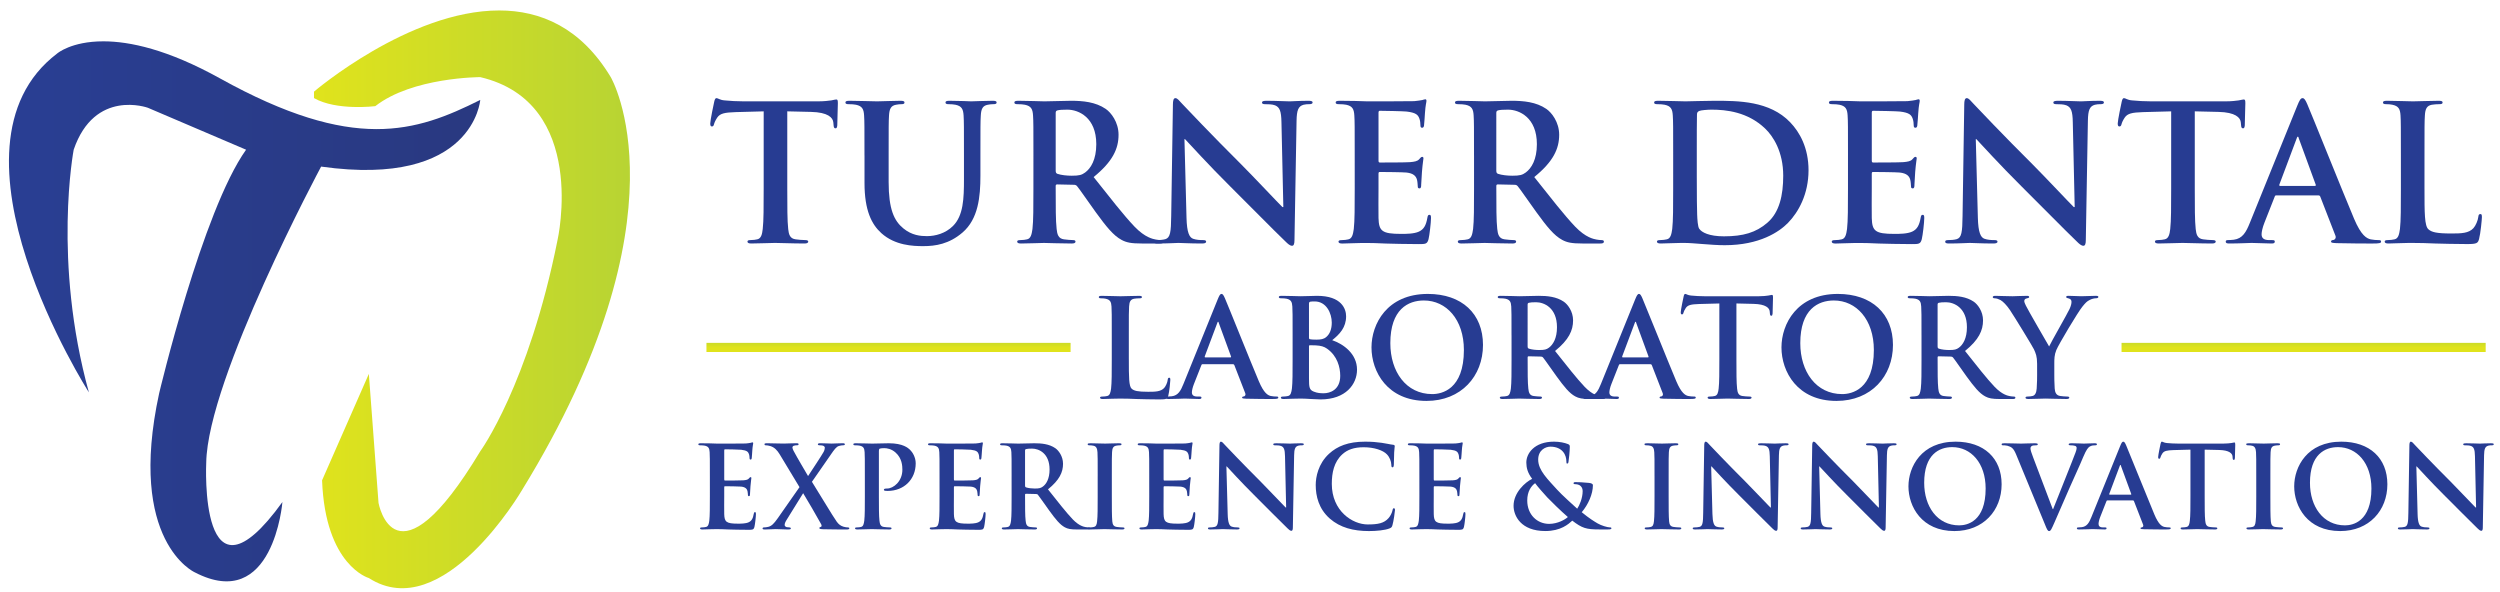 <?xml version="1.0" encoding="utf-8"?>
<!-- Generator: Adobe Illustrator 14.0.0, SVG Export Plug-In . SVG Version: 6.00 Build 43363)  -->
<!DOCTYPE svg PUBLIC "-//W3C//DTD SVG 1.1//EN" "http://www.w3.org/Graphics/SVG/1.1/DTD/svg11.dtd">
<svg version="1.1" id="Layer_1" xmlns="http://www.w3.org/2000/svg" xmlns:xlink="http://www.w3.org/1999/xlink" x="0px" y="0px"
	 width="285.33px" height="67.585px" viewBox="0 0 285.33 67.585" enable-background="new 0 0 285.33 67.585" xml:space="preserve">
<g>
	<path fill="#273C92" d="M87.159,12.709l-3.211,0.087c-1.249,0.042-1.766,0.15-2.089,0.625c-0.215,0.322-0.323,0.582-0.366,0.753
		c-0.043,0.173-0.108,0.259-0.237,0.259c-0.151,0-0.193-0.108-0.193-0.346c0-0.345,0.409-2.305,0.452-2.477
		c0.064-0.28,0.13-0.41,0.259-0.41c0.172,0,0.388,0.217,0.926,0.258c0.625,0.065,1.444,0.108,2.154,0.108h8.533
		c0.688,0,1.163-0.065,1.486-0.108c0.323-0.063,0.496-0.107,0.582-0.107c0.151,0,0.172,0.129,0.172,0.452
		c0,0.453-0.065,1.939-0.065,2.499c-0.021,0.216-0.065,0.345-0.193,0.345c-0.172,0-0.216-0.108-0.237-0.431l-0.021-0.237
		c-0.044-0.56-0.625-1.164-2.543-1.207l-2.714-0.064v8.834c0,1.982,0,3.684,0.108,4.609c0.064,0.604,0.193,1.078,0.84,1.164
		c0.302,0.043,0.775,0.086,1.099,0.086c0.237,0,0.345,0.065,0.345,0.172c0,0.151-0.172,0.217-0.409,0.217
		c-1.422,0-2.78-0.065-3.383-0.065c-0.496,0-1.853,0.065-2.714,0.065c-0.28,0-0.431-0.065-0.431-0.217
		c0-0.106,0.085-0.172,0.344-0.172c0.323,0,0.582-0.043,0.775-0.086c0.431-0.086,0.56-0.561,0.625-1.185
		c0.108-0.905,0.108-2.606,0.108-4.589V12.709z"/>
	<path fill="#273C92" d="M98.664,17.75c0-3.274,0-3.878-0.043-4.567c-0.043-0.732-0.216-1.077-0.926-1.228
		c-0.173-0.043-0.539-0.065-0.84-0.065c-0.237,0-0.367-0.042-0.367-0.193c0-0.151,0.151-0.195,0.474-0.195
		c1.142,0,2.499,0.065,3.146,0.065c0.517,0,1.875-0.065,2.649-0.065c0.324,0,0.475,0.043,0.475,0.195
		c0,0.151-0.129,0.193-0.345,0.193c-0.237,0-0.366,0.021-0.624,0.065c-0.582,0.107-0.754,0.474-0.798,1.228
		c-0.043,0.689-0.043,1.293-0.043,4.567v3.017c0,3.124,0.625,4.438,1.681,5.301c0.969,0.797,1.96,0.882,2.693,0.882
		c0.948,0,2.112-0.301,2.973-1.162c1.186-1.186,1.25-3.125,1.25-5.343V17.75c0-3.274,0-3.878-0.042-4.567
		c-0.044-0.732-0.215-1.077-0.927-1.228c-0.172-0.043-0.539-0.065-0.775-0.065c-0.236,0-0.366-0.042-0.366-0.193
		c0-0.151,0.15-0.195,0.452-0.195c1.1,0,2.457,0.065,2.479,0.065c0.258,0,1.615-0.065,2.455-0.065c0.302,0,0.453,0.043,0.453,0.195
		c0,0.151-0.129,0.193-0.387,0.193c-0.237,0-0.367,0.021-0.625,0.065c-0.581,0.107-0.754,0.474-0.796,1.228
		c-0.043,0.689-0.043,1.293-0.043,4.567v2.306c0,2.392-0.238,4.935-2.047,6.485c-1.531,1.314-3.081,1.551-4.481,1.551
		c-1.142,0-3.21-0.065-4.784-1.486c-1.099-0.992-1.917-2.585-1.917-5.709V17.75z"/>
	<path fill="#273C92" d="M117.947,17.75c0-3.274,0-3.878-0.044-4.567c-0.043-0.732-0.215-1.077-0.927-1.228
		c-0.172-0.043-0.539-0.065-0.84-0.065c-0.237,0-0.366-0.042-0.366-0.193c0-0.151,0.15-0.195,0.474-0.195
		c1.143,0,2.5,0.065,2.952,0.065c0.732,0,2.37-0.065,3.038-0.065c1.356,0,2.8,0.13,3.964,0.927c0.604,0.41,1.465,1.508,1.465,2.952
		c0,1.594-0.668,3.06-2.844,4.826c1.917,2.413,3.403,4.329,4.675,5.666c1.207,1.25,2.089,1.399,2.413,1.465
		c0.237,0.042,0.431,0.064,0.604,0.064c0.173,0,0.259,0.065,0.259,0.173c0,0.173-0.151,0.216-0.41,0.216h-2.046
		c-1.207,0-1.745-0.108-2.306-0.411c-0.926-0.494-1.745-1.507-2.951-3.167c-0.862-1.185-1.853-2.648-2.133-2.972
		c-0.108-0.13-0.237-0.151-0.388-0.151l-1.875-0.042c-0.107,0-0.173,0.042-0.173,0.172v0.301c0,2.005,0,3.706,0.108,4.611
		c0.064,0.624,0.194,1.099,0.84,1.185c0.322,0.043,0.797,0.086,1.055,0.086c0.173,0,0.259,0.065,0.259,0.173
		c0,0.15-0.151,0.216-0.431,0.216c-1.25,0-2.845-0.065-3.167-0.065c-0.409,0-1.766,0.065-2.628,0.065
		c-0.28,0-0.431-0.065-0.431-0.216c0-0.107,0.086-0.173,0.344-0.173c0.323,0,0.583-0.043,0.776-0.086
		c0.431-0.086,0.538-0.561,0.625-1.185c0.108-0.905,0.108-2.606,0.108-4.589V17.75z M120.488,19.452
		c0,0.237,0.044,0.323,0.195,0.388c0.453,0.151,1.098,0.215,1.637,0.215c0.861,0,1.142-0.086,1.529-0.367
		c0.646-0.474,1.272-1.464,1.272-3.231c0-3.059-2.025-3.942-3.296-3.942c-0.539,0-0.927,0.021-1.142,0.085
		c-0.151,0.043-0.195,0.13-0.195,0.302V19.452z"/>
	<path fill="#273C92" d="M135.419,24.859c0.042,1.682,0.323,2.241,0.754,2.393c0.366,0.128,0.775,0.15,1.12,0.15
		c0.237,0,0.366,0.043,0.366,0.173c0,0.173-0.193,0.216-0.495,0.216c-1.4,0-2.263-0.065-2.672-0.065
		c-0.194,0-1.207,0.065-2.327,0.065c-0.28,0-0.473-0.021-0.473-0.216c0-0.13,0.129-0.173,0.344-0.173c0.28,0,0.668-0.022,0.97-0.106
		c0.56-0.173,0.646-0.798,0.667-2.673l0.194-12.689c0-0.432,0.064-0.733,0.28-0.733c0.237,0,0.431,0.28,0.797,0.668
		c0.259,0.28,3.533,3.728,6.678,6.852c1.466,1.465,4.375,4.567,4.74,4.911h0.108l-0.215-9.672c-0.021-1.314-0.216-1.724-0.732-1.939
		c-0.323-0.129-0.841-0.129-1.142-0.129c-0.258,0-0.345-0.065-0.345-0.193c0-0.173,0.237-0.195,0.561-0.195
		c1.12,0,2.155,0.065,2.606,0.065c0.237,0,1.056-0.065,2.111-0.065c0.28,0,0.496,0.021,0.496,0.195c0,0.128-0.129,0.193-0.388,0.193
		c-0.215,0-0.388,0-0.646,0.065c-0.603,0.172-0.775,0.624-0.797,1.83l-0.237,13.595c0,0.476-0.086,0.669-0.28,0.669
		c-0.236,0-0.495-0.237-0.732-0.474c-1.357-1.293-4.115-4.116-6.355-6.334c-2.348-2.327-4.74-4.956-5.128-5.365h-0.064
		L135.419,24.859z"/>
	<path fill="#273C92" d="M154.616,17.75c0-3.274,0-3.878-0.043-4.567c-0.043-0.732-0.215-1.077-0.926-1.228
		c-0.173-0.043-0.539-0.065-0.84-0.065c-0.237,0-0.367-0.042-0.367-0.193c0-0.151,0.152-0.195,0.474-0.195
		c0.583,0,1.208,0.021,1.746,0.021c0.56,0.022,1.055,0.043,1.357,0.043c0.689,0,4.977,0,5.387-0.021
		c0.409-0.043,0.754-0.087,0.926-0.128c0.107-0.021,0.237-0.087,0.344-0.087c0.108,0,0.13,0.087,0.13,0.193
		c0,0.151-0.107,0.41-0.173,1.4c-0.021,0.216-0.064,1.164-0.107,1.423c-0.021,0.107-0.064,0.236-0.216,0.236
		c-0.15,0-0.194-0.107-0.194-0.3c0-0.151-0.021-0.518-0.128-0.776c-0.151-0.387-0.367-0.647-1.443-0.775
		c-0.366-0.043-2.629-0.086-3.059-0.086c-0.107,0-0.152,0.065-0.152,0.215v5.451c0,0.151,0.021,0.237,0.152,0.237
		c0.473,0,2.951,0,3.447-0.042c0.517-0.044,0.84-0.108,1.034-0.324c0.15-0.172,0.236-0.28,0.344-0.28
		c0.087,0,0.151,0.042,0.151,0.172c0,0.13-0.085,0.474-0.172,1.573c-0.022,0.432-0.087,1.293-0.087,1.443
		c0,0.173,0,0.411-0.193,0.411c-0.15,0-0.194-0.088-0.194-0.195c-0.022-0.216-0.022-0.495-0.086-0.775
		c-0.109-0.431-0.41-0.754-1.207-0.84c-0.41-0.043-2.543-0.064-3.06-0.064c-0.108,0-0.13,0.085-0.13,0.215v1.703
		c0,0.731-0.021,2.713,0,3.339c0.044,1.486,0.389,1.81,2.585,1.81c0.56,0,1.466,0,2.025-0.259c0.56-0.259,0.818-0.711,0.97-1.594
		c0.042-0.237,0.085-0.323,0.237-0.323c0.172,0,0.172,0.172,0.172,0.387c0,0.495-0.172,1.962-0.279,2.393
		c-0.151,0.561-0.344,0.561-1.164,0.561c-1.616,0-2.801-0.044-3.728-0.064c-0.926-0.043-1.594-0.065-2.24-0.065
		c-0.237,0-0.711,0-1.228,0.022c-0.496,0-1.056,0.043-1.487,0.043c-0.28,0-0.431-0.065-0.431-0.216c0-0.107,0.087-0.173,0.345-0.173
		c0.323,0,0.582-0.043,0.775-0.086c0.431-0.086,0.538-0.561,0.625-1.185c0.108-0.905,0.108-2.606,0.108-4.589V17.75z"/>
	<path fill="#273C92" d="M168.232,17.75c0-3.274,0-3.878-0.043-4.567c-0.041-0.732-0.214-1.077-0.924-1.228
		c-0.173-0.043-0.54-0.065-0.84-0.065c-0.239,0-0.367-0.042-0.367-0.193c0-0.151,0.15-0.195,0.474-0.195
		c1.142,0,2.498,0.065,2.951,0.065c0.734,0,2.372-0.065,3.039-0.065c1.358,0,2.801,0.13,3.964,0.927
		c0.604,0.41,1.466,1.508,1.466,2.952c0,1.594-0.668,3.06-2.844,4.826c1.917,2.413,3.405,4.329,4.675,5.666
		c1.207,1.25,2.091,1.399,2.413,1.465c0.238,0.042,0.431,0.064,0.604,0.064s0.258,0.065,0.258,0.173c0,0.173-0.15,0.216-0.409,0.216
		h-2.045c-1.207,0-1.747-0.108-2.306-0.411c-0.928-0.494-1.746-1.507-2.951-3.167c-0.863-1.185-1.854-2.648-2.135-2.972
		c-0.107-0.13-0.235-0.151-0.387-0.151l-1.874-0.042c-0.109,0-0.173,0.042-0.173,0.172v0.301c0,2.005,0,3.706,0.106,4.611
		c0.066,0.624,0.193,1.099,0.841,1.185c0.323,0.043,0.797,0.086,1.056,0.086c0.173,0,0.258,0.065,0.258,0.173
		c0,0.15-0.15,0.216-0.431,0.216c-1.249,0-2.844-0.065-3.167-0.065c-0.41,0-1.767,0.065-2.628,0.065
		c-0.28,0-0.431-0.065-0.431-0.216c0-0.107,0.085-0.173,0.345-0.173c0.323,0,0.582-0.043,0.776-0.086
		c0.43-0.086,0.537-0.561,0.624-1.185c0.107-0.905,0.107-2.606,0.107-4.589V17.75z M170.776,19.452c0,0.237,0.043,0.323,0.194,0.388
		c0.454,0.151,1.099,0.215,1.636,0.215c0.863,0,1.143-0.086,1.53-0.367c0.646-0.474,1.271-1.464,1.271-3.231
		c0-3.059-2.024-3.942-3.294-3.942c-0.539,0-0.928,0.021-1.143,0.085c-0.15,0.043-0.194,0.13-0.194,0.302V19.452z"/>
	<path fill="#273C92" d="M190.963,17.75c0-3.274,0-3.878-0.044-4.567c-0.042-0.732-0.215-1.077-0.927-1.228
		c-0.173-0.043-0.537-0.065-0.839-0.065c-0.237,0-0.366-0.042-0.366-0.193c0-0.151,0.152-0.195,0.474-0.195
		c1.142,0,2.499,0.065,3.103,0.065c0.667,0,2.024-0.065,3.317-0.065c2.693,0,6.291,0,8.639,2.457
		c1.078,1.121,2.092,2.908,2.092,5.473c0,2.715-1.145,4.782-2.349,6.01c-0.992,1.013-3.232,2.543-7.218,2.543
		c-0.777,0-1.66-0.065-2.478-0.13c-0.82-0.063-1.574-0.129-2.111-0.129c-0.239,0-0.713,0-1.229,0.022
		c-0.494,0-1.055,0.043-1.485,0.043c-0.28,0-0.432-0.065-0.432-0.216c0-0.107,0.087-0.173,0.346-0.173
		c0.321,0,0.581-0.043,0.775-0.086c0.431-0.086,0.539-0.561,0.625-1.185c0.107-0.905,0.107-2.606,0.107-4.589V17.75z M193.658,20.12
		c0,2.284,0.02,3.942,0.042,4.353c0.021,0.539,0.065,1.4,0.238,1.638c0.278,0.409,1.12,0.862,2.82,0.862
		c2.197,0,3.663-0.432,4.955-1.552c1.379-1.186,1.81-3.146,1.81-5.365c0-2.736-1.14-4.503-2.066-5.386
		c-1.983-1.896-4.439-2.155-6.12-2.155c-0.431,0-1.228,0.064-1.398,0.15c-0.197,0.086-0.261,0.193-0.261,0.432
		c-0.02,0.732-0.02,2.606-0.02,4.308V20.12z"/>
	<path fill="#273C92" d="M210.915,17.75c0-3.274,0-3.878-0.043-4.567c-0.043-0.732-0.216-1.077-0.927-1.228
		c-0.174-0.043-0.537-0.065-0.84-0.065c-0.238,0-0.368-0.042-0.368-0.193c0-0.151,0.151-0.195,0.476-0.195
		c0.582,0,1.205,0.021,1.745,0.021c0.561,0.022,1.055,0.043,1.357,0.043c0.69,0,4.977,0,5.386-0.021
		c0.408-0.043,0.756-0.087,0.926-0.128c0.107-0.021,0.236-0.087,0.346-0.087c0.107,0,0.129,0.087,0.129,0.193
		c0,0.151-0.107,0.41-0.171,1.4c-0.023,0.216-0.067,1.164-0.109,1.423c-0.021,0.107-0.063,0.236-0.214,0.236s-0.195-0.107-0.195-0.3
		c0-0.151-0.021-0.518-0.129-0.776c-0.15-0.387-0.366-0.647-1.443-0.775c-0.367-0.043-2.628-0.086-3.06-0.086
		c-0.107,0-0.151,0.065-0.151,0.215v5.451c0,0.151,0.023,0.237,0.151,0.237c0.474,0,2.951,0,3.446-0.042
		c0.518-0.044,0.841-0.108,1.033-0.324c0.152-0.172,0.238-0.28,0.348-0.28c0.085,0,0.15,0.042,0.15,0.172
		c0,0.13-0.087,0.474-0.175,1.573c-0.02,0.432-0.085,1.293-0.085,1.443c0,0.173,0,0.411-0.193,0.411
		c-0.151,0-0.195-0.088-0.195-0.195c-0.02-0.216-0.02-0.495-0.085-0.775c-0.107-0.431-0.409-0.754-1.208-0.84
		c-0.406-0.043-2.541-0.064-3.057-0.064c-0.107,0-0.131,0.085-0.131,0.215v1.703c0,0.731-0.021,2.713,0,3.339
		c0.044,1.486,0.387,1.81,2.584,1.81c0.562,0,1.467,0,2.027-0.259c0.56-0.259,0.818-0.711,0.97-1.594
		c0.044-0.237,0.085-0.323,0.236-0.323c0.173,0,0.173,0.172,0.173,0.387c0,0.495-0.173,1.962-0.282,2.393
		c-0.149,0.561-0.343,0.561-1.16,0.561c-1.617,0-2.804-0.044-3.729-0.064c-0.927-0.043-1.595-0.065-2.241-0.065
		c-0.236,0-0.712,0-1.228,0.022c-0.495,0-1.056,0.043-1.488,0.043c-0.278,0-0.43-0.065-0.43-0.216c0-0.107,0.087-0.173,0.347-0.173
		c0.322,0,0.579-0.043,0.774-0.086c0.43-0.086,0.539-0.561,0.624-1.185c0.108-0.905,0.108-2.606,0.108-4.589V17.75z"/>
	<path fill="#273C92" d="M225.737,24.859c0.043,1.682,0.323,2.241,0.754,2.393c0.366,0.128,0.775,0.15,1.12,0.15
		c0.238,0,0.367,0.043,0.367,0.173c0,0.173-0.193,0.216-0.496,0.216c-1.4,0-2.261-0.065-2.671-0.065
		c-0.194,0-1.206,0.065-2.327,0.065c-0.279,0-0.474-0.021-0.474-0.216c0-0.13,0.13-0.173,0.345-0.173
		c0.279,0,0.669-0.022,0.969-0.106c0.561-0.173,0.646-0.798,0.668-2.673l0.193-12.689c0-0.432,0.066-0.733,0.282-0.733
		c0.234,0,0.431,0.28,0.797,0.668c0.257,0.28,3.531,3.728,6.679,6.852c1.464,1.465,4.374,4.567,4.738,4.911h0.109l-0.217-9.672
		c-0.021-1.314-0.214-1.724-0.733-1.939c-0.321-0.129-0.839-0.129-1.141-0.129c-0.26,0-0.346-0.065-0.346-0.193
		c0-0.173,0.238-0.195,0.562-0.195c1.118,0,2.153,0.065,2.605,0.065c0.236,0,1.055-0.065,2.112-0.065
		c0.279,0,0.494,0.021,0.494,0.195c0,0.128-0.128,0.193-0.387,0.193c-0.217,0-0.388,0-0.646,0.065
		c-0.604,0.172-0.777,0.624-0.797,1.83l-0.237,13.595c0,0.476-0.087,0.669-0.28,0.669c-0.236,0-0.497-0.237-0.732-0.474
		c-1.357-1.293-4.116-4.116-6.355-6.334c-2.348-2.327-4.741-4.956-5.129-5.365h-0.062L225.737,24.859z"/>
	<path fill="#273C92" d="M247.799,12.709l-3.21,0.087c-1.25,0.042-1.768,0.15-2.09,0.625c-0.215,0.322-0.324,0.582-0.365,0.753
		c-0.043,0.173-0.109,0.259-0.238,0.259c-0.15,0-0.195-0.108-0.195-0.346c0-0.345,0.411-2.305,0.454-2.477
		c0.064-0.28,0.13-0.41,0.26-0.41c0.171,0,0.387,0.217,0.925,0.258c0.625,0.065,1.443,0.108,2.154,0.108h8.531
		c0.69,0,1.163-0.065,1.486-0.108c0.323-0.063,0.497-0.107,0.584-0.107c0.149,0,0.172,0.129,0.172,0.452
		c0,0.453-0.065,1.939-0.065,2.499c-0.021,0.216-0.063,0.345-0.193,0.345c-0.174,0-0.216-0.108-0.237-0.431l-0.022-0.237
		c-0.041-0.56-0.624-1.164-2.542-1.207l-2.713-0.064v8.834c0,1.982,0,3.684,0.106,4.609c0.064,0.604,0.194,1.078,0.841,1.164
		c0.303,0.043,0.776,0.086,1.1,0.086c0.236,0,0.344,0.065,0.344,0.172c0,0.151-0.174,0.217-0.41,0.217
		c-1.422,0-2.777-0.065-3.381-0.065c-0.496,0-1.854,0.065-2.715,0.065c-0.28,0-0.433-0.065-0.433-0.217
		c0-0.106,0.087-0.172,0.345-0.172c0.325,0,0.582-0.043,0.776-0.086c0.43-0.086,0.56-0.561,0.626-1.185
		c0.106-0.905,0.106-2.606,0.106-4.589V12.709z"/>
	<path fill="#273C92" d="M259.799,22.297c-0.106,0-0.15,0.043-0.193,0.173l-1.163,2.951c-0.215,0.538-0.324,1.054-0.324,1.313
		c0,0.389,0.195,0.668,0.863,0.668h0.323c0.258,0,0.323,0.043,0.323,0.173c0,0.173-0.13,0.216-0.366,0.216
		c-0.691,0-1.617-0.065-2.284-0.065c-0.237,0-1.421,0.065-2.543,0.065c-0.28,0-0.408-0.043-0.408-0.216
		c0-0.13,0.084-0.173,0.258-0.173c0.193,0,0.496-0.022,0.667-0.043c0.993-0.129,1.402-0.861,1.833-1.938l5.408-13.358
		c0.256-0.625,0.387-0.862,0.603-0.862c0.194,0,0.323,0.195,0.538,0.69c0.516,1.185,3.964,9.802,5.343,13.078
		c0.818,1.938,1.444,2.241,1.897,2.349c0.321,0.063,0.645,0.086,0.904,0.086c0.173,0,0.28,0.021,0.28,0.173
		c0,0.173-0.194,0.216-0.991,0.216c-0.776,0-2.35,0-4.074-0.043c-0.386-0.022-0.646-0.022-0.646-0.173
		c0-0.13,0.088-0.173,0.304-0.195c0.15-0.042,0.301-0.235,0.193-0.494l-1.724-4.438c-0.043-0.107-0.106-0.15-0.216-0.15H259.799z
		 M264.196,21.219c0.107,0,0.128-0.064,0.107-0.13l-1.939-5.299c-0.022-0.086-0.042-0.193-0.107-0.193
		c-0.063,0-0.107,0.107-0.13,0.193l-1.981,5.28c-0.022,0.085,0,0.15,0.087,0.15H264.196z"/>
	<path fill="#273C92" d="M276.712,21.543c0,2.757,0,4.244,0.453,4.631c0.367,0.324,0.926,0.475,2.607,0.475
		c1.141,0,1.981-0.021,2.521-0.604c0.259-0.279,0.517-0.883,0.561-1.294c0.021-0.192,0.063-0.322,0.237-0.322
		c0.149,0,0.172,0.107,0.172,0.366c0,0.238-0.152,1.854-0.323,2.478c-0.13,0.476-0.236,0.583-1.356,0.583
		c-1.553,0-2.674-0.044-3.642-0.064c-0.97-0.043-1.746-0.065-2.63-0.065c-0.236,0-0.71,0-1.227,0.022
		c-0.497,0-1.057,0.043-1.487,0.043c-0.28,0-0.431-0.065-0.431-0.216c0-0.107,0.087-0.173,0.344-0.173
		c0.324,0,0.582-0.043,0.777-0.086c0.43-0.086,0.537-0.561,0.623-1.185c0.107-0.905,0.107-2.606,0.107-4.589V17.75
		c0-3.274,0-3.878-0.041-4.567c-0.043-0.732-0.217-1.077-0.927-1.228c-0.173-0.043-0.433-0.065-0.712-0.065
		c-0.237,0-0.365-0.042-0.365-0.193c0-0.151,0.15-0.195,0.473-0.195c1.013,0,2.371,0.065,2.951,0.065
		c0.518,0,2.091-0.065,2.932-0.065c0.301,0,0.451,0.043,0.451,0.195c0,0.151-0.128,0.193-0.388,0.193
		c-0.236,0-0.581,0.021-0.841,0.065c-0.58,0.107-0.754,0.474-0.796,1.228c-0.044,0.689-0.044,1.293-0.044,4.567V21.543z"/>
	<path fill="#273C92" d="M81.019,54.363c0-1.979,0-2.342-0.026-2.758c-0.026-0.442-0.129-0.651-0.559-0.742
		c-0.104-0.026-0.326-0.039-0.509-0.039c-0.143,0-0.221-0.026-0.221-0.117c0-0.092,0.091-0.117,0.286-0.117
		c0.352,0,0.729,0.012,1.055,0.012c0.338,0.014,0.638,0.027,0.819,0.027c0.417,0,3.007,0,3.254-0.014
		c0.247-0.025,0.455-0.051,0.559-0.077c0.065-0.014,0.144-0.052,0.208-0.052s0.078,0.052,0.078,0.115
		c0,0.092-0.065,0.248-0.104,0.847c-0.013,0.13-0.039,0.703-0.064,0.859c-0.013,0.064-0.039,0.144-0.13,0.144
		c-0.091,0-0.118-0.066-0.118-0.183c0-0.091-0.013-0.313-0.078-0.469c-0.091-0.234-0.222-0.391-0.873-0.468
		c-0.221-0.027-1.587-0.053-1.847-0.053c-0.065,0-0.091,0.039-0.091,0.13v3.293c0,0.091,0.013,0.143,0.091,0.143
		c0.286,0,1.783,0,2.082-0.025c0.312-0.026,0.507-0.065,0.625-0.195c0.09-0.104,0.143-0.169,0.208-0.169
		c0.052,0,0.092,0.025,0.092,0.104c0,0.076-0.053,0.285-0.104,0.95c-0.014,0.26-0.053,0.78-0.053,0.872c0,0.104,0,0.247-0.117,0.247
		c-0.091,0-0.118-0.053-0.118-0.117c-0.013-0.13-0.013-0.299-0.052-0.469c-0.065-0.26-0.247-0.455-0.729-0.507
		c-0.247-0.026-1.535-0.041-1.848-0.041c-0.065,0-0.078,0.052-0.078,0.131v1.028c0,0.442-0.013,1.639,0,2.018
		c0.026,0.897,0.234,1.093,1.562,1.093c0.339,0,0.885,0,1.224-0.155c0.338-0.157,0.494-0.43,0.585-0.964
		c0.025-0.143,0.053-0.196,0.143-0.196c0.104,0,0.104,0.105,0.104,0.236c0,0.299-0.104,1.184-0.169,1.444
		c-0.091,0.337-0.208,0.337-0.702,0.337c-0.977,0-1.692-0.026-2.251-0.038c-0.56-0.026-0.964-0.04-1.354-0.04
		c-0.143,0-0.429,0-0.742,0.014c-0.299,0-0.637,0.026-0.897,0.026c-0.17,0-0.26-0.04-0.26-0.13c0-0.066,0.052-0.104,0.208-0.104
		c0.195,0,0.351-0.026,0.469-0.053c0.259-0.052,0.325-0.337,0.377-0.716c0.065-0.545,0.065-1.574,0.065-2.771V54.363z"/>
	<path fill="#273C92" d="M92.667,54.988c0.416,0.638,2.525,4.166,2.851,4.581c0.221,0.286,0.416,0.441,0.755,0.547
		c0.221,0.065,0.377,0.078,0.494,0.078c0.091,0,0.169,0.026,0.169,0.104c0,0.09-0.104,0.13-0.248,0.13h-0.39
		c-0.312,0-1.34,0-2.343-0.025c-0.338-0.015-0.442-0.04-0.442-0.131c0-0.078,0.065-0.117,0.182-0.143
		c0.065-0.014,0.117-0.131,0.026-0.3c-0.716-1.275-1.458-2.564-2.056-3.54l-1.927,3.11c-0.13,0.209-0.195,0.404-0.182,0.547
		c0.013,0.115,0.13,0.194,0.247,0.221c0.079,0.014,0.196,0.026,0.299,0.026c0.079,0,0.157,0.038,0.157,0.117
		c0,0.092-0.091,0.117-0.26,0.117h-0.235c-0.078,0-0.897-0.04-1.223-0.04c-0.247,0-0.885,0.04-1.093,0.04h-0.222
		c-0.13,0-0.195-0.04-0.195-0.117c0-0.079,0.079-0.117,0.183-0.117c0.091,0,0.286-0.013,0.481-0.064
		c0.378-0.104,0.625-0.352,1.067-0.976l2.486-3.554l-2.239-3.71c-0.312-0.521-0.624-0.832-1.08-0.976
		c-0.208-0.065-0.417-0.091-0.546-0.091c-0.078,0-0.13-0.039-0.13-0.131c0-0.078,0.091-0.104,0.26-0.104
		c0.312,0,1.367,0.039,1.979,0.039c0.182,0,0.911-0.039,1.392-0.039c0.183,0,0.261,0.025,0.261,0.117
		c0,0.091-0.078,0.117-0.195,0.117c-0.078,0-0.248,0.013-0.351,0.051c-0.117,0.04-0.157,0.132-0.157,0.21s0.052,0.233,0.13,0.376
		c0.56,1.042,1.146,1.991,1.653,2.877c0.377-0.573,1.575-2.383,1.77-2.746c0.104-0.183,0.144-0.391,0.144-0.494
		c0-0.091-0.091-0.195-0.222-0.234s-0.312-0.039-0.416-0.039c-0.079,0-0.157-0.026-0.157-0.117c0-0.078,0.091-0.117,0.273-0.117
		c0.507,0,1.054,0.039,1.302,0.039c0.26,0,0.793-0.039,1.275-0.039c0.143,0,0.234,0.039,0.234,0.117s-0.079,0.117-0.209,0.117
		c-0.13,0-0.286,0.025-0.468,0.078c-0.299,0.077-0.559,0.442-0.95,1.015L92.667,54.988z"/>
	<path fill="#273C92" d="M98.707,54.363c0-1.979,0-2.342-0.026-2.758c-0.026-0.442-0.131-0.651-0.56-0.742
		c-0.104-0.026-0.325-0.039-0.507-0.039c-0.143,0-0.221-0.026-0.221-0.117c0-0.092,0.091-0.117,0.286-0.117
		c0.689,0,1.509,0.039,1.874,0.039c0.534,0,1.289-0.039,1.887-0.039c1.627,0,2.213,0.547,2.42,0.742
		c0.287,0.273,0.651,0.858,0.651,1.549c0,1.848-1.354,3.149-3.202,3.149c-0.064,0-0.208,0-0.273-0.014
		c-0.064-0.013-0.156-0.026-0.156-0.117c0-0.104,0.092-0.143,0.365-0.143c0.729,0,1.745-0.819,1.745-2.147
		c0-0.43-0.04-1.302-0.769-1.952c-0.468-0.43-1.001-0.509-1.301-0.509c-0.195,0-0.391,0.015-0.507,0.053
		c-0.066,0.026-0.104,0.104-0.104,0.247v5.206c0,1.197,0,2.227,0.065,2.785c0.04,0.365,0.117,0.65,0.507,0.702
		c0.182,0.026,0.469,0.053,0.664,0.053c0.143,0,0.208,0.038,0.208,0.104c0,0.09-0.104,0.13-0.247,0.13
		c-0.859,0-1.68-0.04-2.018-0.04c-0.3,0-1.12,0.04-1.64,0.04c-0.169,0-0.261-0.04-0.261-0.13c0-0.066,0.053-0.104,0.209-0.104
		c0.195,0,0.351-0.026,0.468-0.053c0.261-0.052,0.325-0.337,0.377-0.716c0.066-0.545,0.066-1.574,0.066-2.771V54.363z"/>
	<path fill="#273C92" d="M107.23,54.363c0-1.979,0-2.342-0.025-2.758c-0.025-0.442-0.13-0.651-0.56-0.742
		c-0.104-0.026-0.325-0.039-0.507-0.039c-0.144,0-0.221-0.026-0.221-0.117c0-0.092,0.09-0.117,0.286-0.117
		c0.352,0,0.729,0.012,1.054,0.012c0.338,0.014,0.638,0.027,0.82,0.027c0.417,0,3.006,0,3.253-0.014
		c0.248-0.025,0.456-0.051,0.561-0.077c0.064-0.014,0.143-0.052,0.208-0.052c0.065,0,0.078,0.052,0.078,0.115
		c0,0.092-0.065,0.248-0.104,0.847c-0.014,0.13-0.04,0.703-0.066,0.859c-0.013,0.064-0.039,0.144-0.13,0.144
		c-0.091,0-0.117-0.066-0.117-0.183c0-0.091-0.013-0.313-0.078-0.469c-0.091-0.234-0.221-0.391-0.872-0.468
		c-0.221-0.027-1.587-0.053-1.848-0.053c-0.066,0-0.091,0.039-0.091,0.13v3.293c0,0.091,0.012,0.143,0.091,0.143
		c0.286,0,1.783,0,2.082-0.025c0.312-0.026,0.508-0.065,0.625-0.195c0.091-0.104,0.143-0.169,0.208-0.169
		c0.052,0,0.091,0.025,0.091,0.104c0,0.076-0.053,0.285-0.104,0.95c-0.012,0.26-0.052,0.78-0.052,0.872c0,0.104,0,0.247-0.117,0.247
		c-0.092,0-0.117-0.053-0.117-0.117c-0.014-0.13-0.014-0.299-0.053-0.469c-0.064-0.26-0.247-0.455-0.729-0.507
		c-0.248-0.026-1.536-0.041-1.848-0.041c-0.066,0-0.078,0.052-0.078,0.131v1.028c0,0.442-0.014,1.639,0,2.018
		c0.025,0.897,0.233,1.093,1.562,1.093c0.339,0,0.885,0,1.223-0.155c0.338-0.157,0.495-0.43,0.586-0.964
		c0.026-0.143,0.052-0.196,0.143-0.196c0.104,0,0.104,0.105,0.104,0.236c0,0.299-0.104,1.184-0.169,1.444
		c-0.091,0.337-0.208,0.337-0.702,0.337c-0.977,0-1.692-0.026-2.252-0.038c-0.56-0.026-0.963-0.04-1.353-0.04
		c-0.144,0-0.43,0-0.743,0.014c-0.299,0-0.638,0.026-0.897,0.026c-0.169,0-0.26-0.04-0.26-0.13c0-0.066,0.052-0.104,0.208-0.104
		c0.195,0,0.352-0.026,0.468-0.053c0.26-0.052,0.325-0.337,0.377-0.716c0.065-0.545,0.065-1.574,0.065-2.771V54.363z"/>
	<path fill="#273C92" d="M115.456,54.363c0-1.979,0-2.342-0.026-2.758c-0.026-0.442-0.13-0.651-0.56-0.742
		c-0.104-0.026-0.325-0.039-0.507-0.039c-0.144,0-0.222-0.026-0.222-0.117c0-0.092,0.091-0.117,0.286-0.117
		c0.689,0,1.51,0.039,1.784,0.039c0.441,0,1.431-0.039,1.835-0.039c0.819,0,1.692,0.078,2.394,0.559
		c0.365,0.248,0.885,0.912,0.885,1.784c0,0.963-0.404,1.848-1.718,2.915c1.158,1.458,2.056,2.615,2.824,3.423
		c0.729,0.755,1.262,0.846,1.458,0.885c0.143,0.026,0.26,0.039,0.364,0.039s0.156,0.038,0.156,0.104c0,0.104-0.091,0.13-0.248,0.13
		h-1.236c-0.729,0-1.054-0.065-1.392-0.247c-0.56-0.299-1.054-0.911-1.783-1.914c-0.521-0.715-1.119-1.601-1.288-1.795
		c-0.065-0.079-0.144-0.091-0.235-0.091l-1.132-0.027c-0.065,0-0.104,0.027-0.104,0.105v0.181c0,1.211,0,2.24,0.065,2.785
		c0.04,0.379,0.117,0.664,0.507,0.716c0.196,0.026,0.482,0.053,0.638,0.053c0.104,0,0.156,0.038,0.156,0.104
		c0,0.09-0.092,0.13-0.26,0.13c-0.755,0-1.718-0.04-1.913-0.04c-0.248,0-1.068,0.04-1.587,0.04c-0.17,0-0.261-0.04-0.261-0.13
		c0-0.066,0.052-0.104,0.209-0.104c0.195,0,0.351-0.026,0.468-0.053c0.261-0.052,0.325-0.337,0.377-0.716
		c0.065-0.545,0.065-1.574,0.065-2.771V54.363z M116.991,55.391c0,0.146,0.026,0.197,0.117,0.235
		c0.273,0.091,0.664,0.131,0.989,0.131c0.52,0,0.69-0.052,0.924-0.221c0.391-0.287,0.768-0.886,0.768-1.953
		c0-1.849-1.224-2.382-1.991-2.382c-0.325,0-0.56,0.014-0.69,0.053c-0.091,0.025-0.117,0.078-0.117,0.183V55.391z"/>
	<path fill="#273C92" d="M125.282,54.363c0-1.979,0-2.342-0.026-2.758c-0.026-0.442-0.156-0.665-0.442-0.73
		c-0.144-0.038-0.313-0.051-0.469-0.051c-0.13,0-0.208-0.026-0.208-0.131c0-0.078,0.104-0.104,0.312-0.104
		c0.495,0,1.314,0.039,1.691,0.039c0.325,0,1.094-0.039,1.588-0.039c0.169,0,0.273,0.025,0.273,0.104
		c0,0.104-0.078,0.131-0.208,0.131c-0.13,0-0.235,0.013-0.391,0.039c-0.351,0.064-0.455,0.285-0.481,0.742
		c-0.026,0.416-0.026,0.779-0.026,2.758v2.291c0,1.262,0,2.289,0.053,2.851c0.039,0.351,0.129,0.585,0.521,0.637
		c0.182,0.026,0.468,0.053,0.663,0.053c0.144,0,0.209,0.038,0.209,0.104c0,0.09-0.104,0.13-0.248,0.13
		c-0.859,0-1.679-0.04-2.031-0.04c-0.299,0-1.119,0.04-1.64,0.04c-0.169,0-0.26-0.04-0.26-0.13c0-0.066,0.052-0.104,0.208-0.104
		c0.195,0,0.352-0.026,0.468-0.053c0.26-0.052,0.338-0.272,0.377-0.65c0.065-0.548,0.065-1.575,0.065-2.837V54.363z"/>
	<path fill="#273C92" d="M131.164,54.363c0-1.979,0-2.342-0.026-2.758c-0.027-0.442-0.13-0.651-0.56-0.742
		c-0.104-0.026-0.325-0.039-0.508-0.039c-0.143,0-0.222-0.026-0.222-0.117c0-0.092,0.092-0.117,0.287-0.117
		c0.352,0,0.729,0.012,1.054,0.012c0.339,0.014,0.638,0.027,0.82,0.027c0.417,0,3.007,0,3.254-0.014
		c0.247-0.025,0.456-0.051,0.56-0.077c0.065-0.014,0.143-0.052,0.208-0.052c0.065,0,0.078,0.052,0.078,0.115
		c0,0.092-0.065,0.248-0.104,0.847c-0.013,0.13-0.039,0.703-0.065,0.859c-0.013,0.064-0.04,0.144-0.13,0.144
		s-0.117-0.066-0.117-0.183c0-0.091-0.013-0.313-0.078-0.469c-0.091-0.234-0.221-0.391-0.873-0.468
		c-0.222-0.027-1.587-0.053-1.848-0.053c-0.065,0-0.091,0.039-0.091,0.13v3.293c0,0.091,0.013,0.143,0.091,0.143
		c0.286,0,1.783,0,2.083-0.025c0.312-0.026,0.507-0.065,0.625-0.195c0.091-0.104,0.143-0.169,0.208-0.169
		c0.052,0,0.091,0.025,0.091,0.104c0,0.076-0.052,0.285-0.104,0.95c-0.013,0.26-0.052,0.78-0.052,0.872c0,0.104,0,0.247-0.117,0.247
		c-0.091,0-0.118-0.053-0.118-0.117c-0.013-0.13-0.013-0.299-0.052-0.469c-0.064-0.26-0.247-0.455-0.729-0.507
		c-0.248-0.026-1.535-0.041-1.848-0.041c-0.065,0-0.078,0.052-0.078,0.131v1.028c0,0.442-0.013,1.639,0,2.018
		c0.026,0.897,0.234,1.093,1.562,1.093c0.338,0,0.884,0,1.223-0.155c0.338-0.157,0.495-0.43,0.586-0.964
		c0.026-0.143,0.052-0.196,0.143-0.196c0.104,0,0.104,0.105,0.104,0.236c0,0.299-0.104,1.184-0.169,1.444
		c-0.092,0.337-0.208,0.337-0.704,0.337c-0.976,0-1.691-0.026-2.251-0.038c-0.56-0.026-0.963-0.04-1.354-0.04
		c-0.143,0-0.43,0-0.742,0.014c-0.299,0-0.638,0.026-0.898,0.026c-0.169,0-0.259-0.04-0.259-0.13c0-0.066,0.051-0.104,0.208-0.104
		c0.195,0,0.351-0.026,0.468-0.053c0.261-0.052,0.326-0.337,0.378-0.716c0.065-0.545,0.065-1.574,0.065-2.771V54.363z"/>
	<path fill="#273C92" d="M140.118,58.659c0.026,1.015,0.195,1.352,0.456,1.444c0.221,0.078,0.469,0.091,0.676,0.091
		c0.143,0,0.221,0.026,0.221,0.104c0,0.104-0.117,0.13-0.299,0.13c-0.846,0-1.366-0.04-1.614-0.04c-0.118,0-0.729,0.04-1.406,0.04
		c-0.169,0-0.286-0.014-0.286-0.13c0-0.078,0.077-0.104,0.208-0.104c0.169,0,0.403-0.013,0.585-0.064
		c0.338-0.104,0.391-0.482,0.403-1.614l0.117-7.666c0-0.26,0.039-0.441,0.169-0.441c0.143,0,0.26,0.169,0.481,0.403
		c0.156,0.168,2.135,2.251,4.034,4.138c0.885,0.886,2.642,2.76,2.863,2.967h0.065l-0.13-5.843c-0.014-0.794-0.13-1.042-0.443-1.171
		c-0.195-0.078-0.507-0.078-0.69-0.078c-0.156,0-0.208-0.039-0.208-0.117c0-0.105,0.143-0.117,0.338-0.117
		c0.677,0,1.301,0.039,1.576,0.039c0.142,0,0.637-0.039,1.274-0.039c0.169,0,0.299,0.012,0.299,0.117
		c0,0.078-0.078,0.117-0.234,0.117c-0.13,0-0.235,0-0.39,0.039c-0.365,0.104-0.469,0.377-0.481,1.105l-0.144,8.213
		c0,0.285-0.052,0.402-0.169,0.402c-0.144,0-0.299-0.144-0.442-0.285c-0.82-0.781-2.486-2.486-3.839-3.826
		c-1.419-1.407-2.863-2.993-3.097-3.241h-0.039L140.118,58.659z"/>
	<path fill="#273C92" d="M151.779,59.192c-1.275-1.119-1.613-2.577-1.613-3.839c0-0.886,0.273-2.421,1.522-3.566
		c0.937-0.859,2.174-1.379,4.113-1.379c0.807,0,1.288,0.052,1.886,0.13c0.495,0.063,0.911,0.181,1.302,0.222
		c0.143,0.012,0.196,0.077,0.196,0.155c0,0.104-0.04,0.261-0.065,0.716c-0.027,0.43-0.014,1.146-0.039,1.406
		c-0.014,0.194-0.04,0.299-0.157,0.299c-0.103,0-0.129-0.104-0.129-0.286c-0.014-0.405-0.183-0.859-0.508-1.197
		c-0.429-0.456-1.444-0.808-2.642-0.808c-1.132,0-1.875,0.287-2.447,0.808c-0.95,0.872-1.197,2.108-1.197,3.37
		c0,3.098,2.355,4.633,4.1,4.633c1.158,0,1.861-0.13,2.382-0.729c0.221-0.246,0.39-0.624,0.441-0.859
		c0.04-0.207,0.066-0.26,0.169-0.26c0.092,0,0.118,0.092,0.118,0.195c0,0.156-0.156,1.288-0.287,1.731
		c-0.063,0.221-0.116,0.286-0.338,0.377c-0.521,0.208-1.51,0.3-2.343,0.3C154.46,60.611,152.963,60.221,151.779,59.192"/>
	<path fill="#273C92" d="M161.995,54.363c0-1.979,0-2.342-0.026-2.758c-0.025-0.442-0.13-0.651-0.559-0.742
		c-0.105-0.026-0.325-0.039-0.508-0.039c-0.142,0-0.221-0.026-0.221-0.117c0-0.092,0.091-0.117,0.286-0.117
		c0.352,0,0.729,0.012,1.054,0.012c0.339,0.014,0.639,0.027,0.821,0.027c0.417,0,3.007,0,3.253-0.014
		c0.248-0.025,0.455-0.051,0.56-0.077c0.064-0.014,0.144-0.052,0.209-0.052c0.064,0,0.078,0.052,0.078,0.115
		c0,0.092-0.066,0.248-0.104,0.847c-0.013,0.13-0.04,0.703-0.066,0.859c-0.014,0.064-0.04,0.144-0.13,0.144
		c-0.092,0-0.117-0.066-0.117-0.183c0-0.091-0.013-0.313-0.079-0.469c-0.09-0.234-0.222-0.391-0.872-0.468
		c-0.22-0.027-1.588-0.053-1.849-0.053c-0.065,0-0.09,0.039-0.09,0.13v3.293c0,0.091,0.012,0.143,0.09,0.143
		c0.287,0,1.782,0,2.083-0.025c0.312-0.026,0.508-0.065,0.624-0.195c0.092-0.104,0.143-0.169,0.209-0.169
		c0.053,0,0.09,0.025,0.09,0.104c0,0.076-0.051,0.285-0.103,0.95c-0.013,0.26-0.053,0.78-0.053,0.872c0,0.104,0,0.247-0.116,0.247
		c-0.092,0-0.117-0.053-0.117-0.117c-0.013-0.13-0.013-0.299-0.053-0.469c-0.066-0.26-0.248-0.455-0.729-0.507
		c-0.246-0.026-1.536-0.041-1.848-0.041c-0.065,0-0.077,0.052-0.077,0.131v1.028c0,0.442-0.014,1.639,0,2.018
		c0.025,0.897,0.232,1.093,1.561,1.093c0.338,0,0.885,0,1.224-0.155c0.338-0.157,0.494-0.43,0.586-0.964
		c0.026-0.143,0.051-0.196,0.144-0.196c0.103,0,0.103,0.105,0.103,0.236c0,0.299-0.103,1.184-0.169,1.444
		c-0.089,0.337-0.208,0.337-0.703,0.337c-0.975,0-1.691-0.026-2.25-0.038c-0.561-0.026-0.963-0.04-1.354-0.04
		c-0.144,0-0.431,0-0.742,0.014c-0.299,0-0.638,0.026-0.898,0.026c-0.169,0-0.26-0.04-0.26-0.13c0-0.066,0.052-0.104,0.208-0.104
		c0.195,0,0.351-0.026,0.468-0.053c0.26-0.052,0.325-0.337,0.377-0.716c0.065-0.545,0.065-1.574,0.065-2.771V54.363z"/>
	<path fill="#273C92" d="M174.868,54.65c-0.546-0.729-0.651-1.262-0.665-1.848c-0.012-1.029,0.897-2.395,3.163-2.395
		c0.637,0,1.224,0.13,1.576,0.272c0.222,0.079,0.222,0.183,0.222,0.338c0,0.43-0.105,1.472-0.146,1.667
		c-0.023,0.195-0.076,0.221-0.156,0.221c-0.076,0-0.089-0.052-0.089-0.247c0-0.339-0.093-0.755-0.379-1.094
		c-0.261-0.312-0.717-0.586-1.445-0.586c-0.546,0-1.393,0.378-1.393,1.483c0,1.225,1.119,2.266,2.161,3.424
		c0.441,0.507,2.043,1.951,2.292,2.174c0.259-0.365,0.623-1.211,0.623-2.005c0-0.194-0.053-0.43-0.248-0.599
		c-0.169-0.156-0.441-0.195-0.637-0.195c-0.079,0-0.156-0.025-0.156-0.104c0-0.104,0.104-0.13,0.209-0.13
		c0.312,0,0.832,0.012,1.562,0.089c0.245,0.027,0.44,0.105,0.44,0.262c0,1.003-0.533,2.211-1.276,3.084
		c0.872,0.717,1.459,1.068,1.811,1.275c0.416,0.248,1.132,0.456,1.394,0.456c0.115,0,0.182,0.014,0.182,0.117
		c0,0.077-0.105,0.117-0.392,0.117h-1.001c-1.484,0-1.953-0.144-3.072-1.003c-0.43,0.391-1.303,1.186-3.083,1.186
		c-2.787,0-3.619-1.745-3.619-2.876C172.746,56.213,174.085,55.028,174.868,54.65 M178.942,59.01
		c-0.756-0.65-2.007-1.873-2.346-2.238c-0.337-0.365-1.171-1.302-1.391-1.627c-0.443,0.325-0.898,0.938-0.898,1.979
		c0,1.627,1.145,2.667,2.498,2.667C177.808,59.79,178.667,59.271,178.942,59.01"/>
	<path fill="#273C92" d="M188.833,54.363c0-1.979,0-2.342-0.027-2.758c-0.025-0.442-0.156-0.665-0.443-0.73
		c-0.143-0.038-0.312-0.051-0.469-0.051c-0.128,0-0.206-0.026-0.206-0.131c0-0.078,0.104-0.104,0.312-0.104
		c0.494,0,1.315,0.039,1.692,0.039c0.326,0,1.092-0.039,1.586-0.039c0.169,0,0.274,0.025,0.274,0.104
		c0,0.104-0.078,0.131-0.209,0.131c-0.129,0-0.232,0.013-0.391,0.039c-0.349,0.064-0.454,0.285-0.481,0.742
		c-0.025,0.416-0.025,0.779-0.025,2.758v2.291c0,1.262,0,2.289,0.053,2.851c0.039,0.351,0.129,0.585,0.521,0.637
		c0.183,0.026,0.468,0.053,0.664,0.053c0.142,0,0.208,0.038,0.208,0.104c0,0.09-0.104,0.13-0.249,0.13
		c-0.858,0-1.677-0.04-2.029-0.04c-0.298,0-1.119,0.04-1.639,0.04c-0.169,0-0.262-0.04-0.262-0.13c0-0.066,0.054-0.104,0.209-0.104
		c0.195,0,0.351-0.026,0.468-0.053c0.261-0.052,0.339-0.272,0.379-0.65c0.065-0.548,0.065-1.575,0.065-2.837V54.363z"/>
	<path fill="#273C92" d="M195.443,58.659c0.025,1.015,0.195,1.352,0.454,1.444c0.222,0.078,0.47,0.091,0.68,0.091
		c0.142,0,0.22,0.026,0.22,0.104c0,0.104-0.116,0.13-0.3,0.13c-0.845,0-1.365-0.04-1.614-0.04c-0.116,0-0.727,0.04-1.404,0.04
		c-0.169,0-0.287-0.014-0.287-0.13c0-0.078,0.078-0.104,0.209-0.104c0.168,0,0.403-0.013,0.587-0.064
		c0.337-0.104,0.389-0.482,0.401-1.614l0.118-7.666c0-0.26,0.037-0.441,0.169-0.441c0.143,0,0.26,0.169,0.481,0.403
		c0.156,0.168,2.133,2.251,4.033,4.138c0.887,0.886,2.645,2.76,2.864,2.967h0.065l-0.13-5.843c-0.014-0.794-0.132-1.042-0.444-1.171
		c-0.194-0.078-0.507-0.078-0.689-0.078c-0.155,0-0.206-0.039-0.206-0.117c0-0.105,0.142-0.117,0.338-0.117
		c0.676,0,1.3,0.039,1.573,0.039c0.146,0,0.639-0.039,1.275-0.039c0.17,0,0.3,0.012,0.3,0.117c0,0.078-0.077,0.117-0.235,0.117
		c-0.129,0-0.232,0-0.388,0.039c-0.366,0.104-0.472,0.377-0.482,1.105l-0.146,8.213c0,0.285-0.05,0.402-0.169,0.402
		c-0.143,0-0.299-0.144-0.44-0.285c-0.819-0.781-2.485-2.486-3.839-3.826c-1.42-1.407-2.865-2.993-3.098-3.241h-0.04L195.443,58.659
		z"/>
	<path fill="#273C92" d="M207.767,58.659c0.027,1.015,0.196,1.352,0.455,1.444c0.223,0.078,0.468,0.091,0.677,0.091
		c0.144,0,0.222,0.026,0.222,0.104c0,0.104-0.116,0.13-0.298,0.13c-0.847,0-1.367-0.04-1.614-0.04c-0.118,0-0.73,0.04-1.406,0.04
		c-0.17,0-0.287-0.014-0.287-0.13c0-0.078,0.08-0.104,0.209-0.104c0.169,0,0.402-0.013,0.585-0.064
		c0.338-0.104,0.391-0.482,0.403-1.614l0.118-7.666c0-0.26,0.038-0.441,0.169-0.441c0.144,0,0.262,0.169,0.481,0.403
		c0.157,0.168,2.134,2.251,4.035,4.138c0.885,0.886,2.642,2.76,2.863,2.967h0.064l-0.129-5.843
		c-0.013-0.794-0.133-1.042-0.443-1.171c-0.196-0.078-0.509-0.078-0.689-0.078c-0.156,0-0.209-0.039-0.209-0.117
		c0-0.105,0.145-0.117,0.337-0.117c0.678,0,1.303,0.039,1.576,0.039c0.143,0,0.639-0.039,1.275-0.039c0.169,0,0.3,0.012,0.3,0.117
		c0,0.078-0.08,0.117-0.235,0.117c-0.13,0-0.233,0-0.39,0.039c-0.364,0.104-0.47,0.377-0.48,1.105l-0.146,8.213
		c0,0.285-0.05,0.402-0.169,0.402c-0.142,0-0.298-0.144-0.441-0.285c-0.818-0.781-2.486-2.486-3.839-3.826
		c-1.419-1.407-2.863-2.993-3.1-3.241h-0.037L207.767,58.659z"/>
	<path fill="#273C92" d="M217.815,55.51c0-2.226,1.471-5.102,5.374-5.102c3.241,0,5.26,1.886,5.26,4.867
		c0,2.98-2.084,5.336-5.391,5.336C219.325,60.611,217.815,57.812,217.815,55.51 M226.625,55.757c0-2.916-1.679-4.726-3.812-4.726
		c-1.497,0-3.202,0.834-3.202,4.074c0,2.707,1.496,4.855,3.996,4.855C224.518,59.961,226.625,59.518,226.625,55.757"/>
	<path fill="#273C92" d="M230.101,51.865c-0.299-0.717-0.521-0.858-0.989-0.99c-0.196-0.051-0.404-0.051-0.507-0.051
		c-0.117,0-0.156-0.039-0.156-0.117c0-0.105,0.143-0.117,0.337-0.117c0.69,0,1.432,0.039,1.888,0.039
		c0.325,0,0.95-0.039,1.601-0.039c0.155,0,0.301,0.025,0.301,0.117c0,0.091-0.079,0.117-0.196,0.117
		c-0.208,0-0.404,0.013-0.508,0.091c-0.092,0.064-0.129,0.156-0.129,0.272c0,0.17,0.115,0.534,0.299,1.003l2.237,5.908h0.051
		c0.562-1.432,2.253-5.622,2.565-6.481c0.065-0.169,0.117-0.363,0.117-0.48c0-0.105-0.052-0.209-0.168-0.248
		c-0.156-0.052-0.352-0.064-0.521-0.064c-0.118,0-0.222-0.013-0.222-0.105c0-0.104,0.116-0.129,0.365-0.129
		c0.65,0,1.196,0.039,1.365,0.039c0.22,0,0.834-0.039,1.224-0.039c0.169,0,0.272,0.025,0.272,0.117c0,0.091-0.075,0.117-0.208,0.117
		c-0.129,0-0.401,0-0.637,0.155c-0.17,0.118-0.364,0.339-0.717,1.172c-0.507,1.224-0.859,1.926-1.562,3.527
		c-0.832,1.9-1.444,3.317-1.73,3.969c-0.337,0.755-0.416,0.964-0.599,0.964c-0.169,0-0.249-0.183-0.494-0.795L230.101,51.865z"/>
	<path fill="#273C92" d="M240.525,57.111c-0.066,0-0.09,0.025-0.117,0.103l-0.703,1.782c-0.129,0.326-0.194,0.639-0.194,0.794
		c0,0.235,0.116,0.404,0.52,0.404h0.196c0.156,0,0.196,0.026,0.196,0.104c0,0.104-0.079,0.13-0.222,0.13
		c-0.418,0-0.978-0.04-1.38-0.04c-0.145,0-0.859,0.04-1.537,0.04c-0.168,0-0.245-0.026-0.245-0.13c0-0.078,0.051-0.104,0.156-0.104
		c0.116,0,0.298-0.013,0.402-0.026c0.6-0.078,0.846-0.521,1.106-1.172l3.267-8.068c0.155-0.378,0.233-0.52,0.364-0.52
		c0.116,0,0.194,0.116,0.326,0.416c0.312,0.715,2.395,5.922,3.227,7.9c0.495,1.171,0.872,1.353,1.146,1.417
		c0.195,0.04,0.391,0.053,0.547,0.053c0.104,0,0.169,0.014,0.169,0.104c0,0.104-0.116,0.13-0.6,0.13c-0.468,0-1.418,0-2.458-0.026
		c-0.235-0.014-0.392-0.014-0.392-0.104c0-0.078,0.053-0.104,0.183-0.117c0.092-0.026,0.183-0.144,0.116-0.299l-1.041-2.682
		c-0.024-0.064-0.063-0.09-0.13-0.09H240.525z M243.181,56.46c0.064,0,0.076-0.04,0.064-0.078l-1.173-3.202
		c-0.012-0.052-0.024-0.117-0.062-0.117c-0.04,0-0.065,0.065-0.079,0.117l-1.198,3.188c-0.012,0.052,0,0.092,0.053,0.092H243.181z"
		/>
	<path fill="#273C92" d="M250,51.318l-1.939,0.052c-0.754,0.026-1.067,0.091-1.263,0.378c-0.13,0.195-0.194,0.352-0.221,0.456
		c-0.026,0.104-0.065,0.156-0.143,0.156c-0.092,0-0.118-0.066-0.118-0.209c0-0.208,0.248-1.392,0.273-1.498
		c0.038-0.167,0.078-0.245,0.156-0.245c0.104,0,0.235,0.13,0.561,0.156c0.378,0.037,0.87,0.064,1.301,0.064h5.154
		c0.415,0,0.703-0.039,0.898-0.064c0.193-0.04,0.299-0.066,0.35-0.066c0.092,0,0.105,0.079,0.105,0.273
		c0,0.273-0.04,1.172-0.04,1.511c-0.013,0.13-0.039,0.208-0.116,0.208c-0.105,0-0.132-0.065-0.146-0.261l-0.011-0.143
		c-0.026-0.339-0.378-0.703-1.536-0.729l-1.641-0.039v5.336c0,1.197,0,2.227,0.065,2.785c0.04,0.365,0.116,0.65,0.508,0.702
		c0.183,0.026,0.468,0.053,0.664,0.053c0.143,0,0.208,0.038,0.208,0.104c0,0.09-0.104,0.13-0.249,0.13
		c-0.858,0-1.677-0.04-2.043-0.04c-0.298,0-1.117,0.04-1.638,0.04c-0.17,0-0.262-0.04-0.262-0.13c0-0.066,0.053-0.104,0.209-0.104
		c0.195,0,0.352-0.026,0.468-0.053c0.261-0.052,0.339-0.337,0.378-0.716C250,58.881,250,57.852,250,56.654V51.318z"/>
	<path fill="#273C92" d="M257.51,54.363c0-1.979,0-2.342-0.026-2.758c-0.026-0.442-0.156-0.665-0.443-0.73
		c-0.144-0.038-0.312-0.051-0.469-0.051c-0.129,0-0.207-0.026-0.207-0.131c0-0.078,0.104-0.104,0.312-0.104
		c0.493,0,1.314,0.039,1.691,0.039c0.325,0,1.093-0.039,1.587-0.039c0.169,0,0.274,0.025,0.274,0.104
		c0,0.104-0.079,0.131-0.209,0.131c-0.129,0-0.234,0.013-0.391,0.039c-0.352,0.064-0.455,0.285-0.481,0.742
		c-0.026,0.416-0.026,0.779-0.026,2.758v2.291c0,1.262,0,2.289,0.053,2.851c0.04,0.351,0.13,0.585,0.521,0.637
		c0.183,0.026,0.469,0.053,0.664,0.053c0.143,0,0.208,0.038,0.208,0.104c0,0.09-0.105,0.13-0.248,0.13
		c-0.858,0-1.678-0.04-2.029-0.04c-0.299,0-1.12,0.04-1.64,0.04c-0.169,0-0.261-0.04-0.261-0.13c0-0.066,0.053-0.104,0.208-0.104
		c0.196,0,0.352-0.026,0.467-0.053c0.263-0.052,0.34-0.272,0.378-0.65c0.067-0.548,0.067-1.575,0.067-2.837V54.363z"/>
	<path fill="#273C92" d="M261.842,55.51c0-2.226,1.472-5.102,5.376-5.102c3.24,0,5.258,1.886,5.258,4.867
		c0,2.98-2.083,5.336-5.387,5.336C263.353,60.611,261.842,57.812,261.842,55.51 M270.655,55.757c0-2.916-1.679-4.726-3.814-4.726
		c-1.496,0-3.2,0.834-3.2,4.074c0,2.707,1.496,4.855,3.994,4.855C268.545,59.961,270.655,59.518,270.655,55.757"/>
	<path fill="#273C92" d="M275.925,58.659c0.026,1.015,0.195,1.352,0.455,1.444c0.222,0.078,0.471,0.091,0.677,0.091
		c0.145,0,0.221,0.026,0.221,0.104c0,0.104-0.116,0.13-0.298,0.13c-0.846,0-1.367-0.04-1.615-0.04c-0.116,0-0.727,0.04-1.405,0.04
		c-0.171,0-0.286-0.014-0.286-0.13c0-0.078,0.077-0.104,0.209-0.104c0.169,0,0.404-0.013,0.584-0.064
		c0.339-0.104,0.392-0.482,0.404-1.614l0.117-7.666c0-0.26,0.039-0.441,0.169-0.441c0.145,0,0.261,0.169,0.482,0.403
		c0.156,0.168,2.134,2.251,4.034,4.138c0.885,0.886,2.641,2.76,2.862,2.967h0.065l-0.129-5.843
		c-0.014-0.794-0.132-1.042-0.443-1.171c-0.195-0.078-0.508-0.078-0.69-0.078c-0.155,0-0.208-0.039-0.208-0.117
		c0-0.105,0.145-0.117,0.34-0.117c0.677,0,1.301,0.039,1.573,0.039c0.143,0,0.639-0.039,1.276-0.039c0.17,0,0.299,0.012,0.299,0.117
		c0,0.078-0.08,0.117-0.234,0.117c-0.13,0-0.233,0-0.39,0.039c-0.364,0.104-0.47,0.377-0.483,1.105l-0.143,8.213
		c0,0.285-0.051,0.402-0.169,0.402c-0.144,0-0.299-0.144-0.442-0.285c-0.819-0.781-2.486-2.486-3.84-3.826
		c-1.416-1.407-2.862-2.993-3.096-3.241h-0.039L275.925,58.659z"/>
	<path fill="#273C92" d="M128.837,41.022c0,1.993,0,3.069,0.327,3.348c0.265,0.234,0.67,0.345,1.884,0.345
		c0.826,0,1.433-0.018,1.822-0.437c0.187-0.203,0.375-0.639,0.405-0.936c0.015-0.14,0.047-0.232,0.171-0.232
		c0.109,0,0.125,0.077,0.125,0.264c0,0.172-0.109,1.341-0.234,1.792c-0.093,0.342-0.171,0.421-0.981,0.421
		c-1.121,0-1.931-0.032-2.632-0.047c-0.701-0.032-1.262-0.049-1.9-0.049c-0.171,0-0.514,0-0.888,0.017
		c-0.358,0-0.764,0.032-1.075,0.032c-0.203,0-0.311-0.049-0.311-0.156c0-0.078,0.062-0.124,0.249-0.124
		c0.233,0,0.42-0.031,0.561-0.062c0.312-0.062,0.39-0.404,0.451-0.856c0.078-0.654,0.078-1.885,0.078-3.318v-2.741
		c0-2.367,0-2.804-0.031-3.302c-0.031-0.529-0.156-0.779-0.67-0.888c-0.124-0.031-0.312-0.047-0.514-0.047
		c-0.171,0-0.265-0.031-0.265-0.14c0-0.11,0.109-0.141,0.343-0.141c0.732,0,1.713,0.047,2.133,0.047
		c0.374,0,1.511-0.047,2.119-0.047c0.218,0,0.327,0.03,0.327,0.141c0,0.108-0.093,0.14-0.28,0.14c-0.172,0-0.421,0.016-0.608,0.047
		c-0.42,0.078-0.545,0.342-0.576,0.888c-0.031,0.498-0.031,0.935-0.031,3.302V41.022z"/>
	<path fill="#273C92" d="M137.248,41.568c-0.078,0-0.108,0.03-0.14,0.125l-0.841,2.133c-0.155,0.389-0.234,0.764-0.234,0.95
		c0,0.28,0.141,0.483,0.624,0.483h0.233c0.187,0,0.233,0.031,0.233,0.124c0,0.124-0.094,0.156-0.265,0.156
		c-0.499,0-1.168-0.049-1.651-0.049c-0.171,0-1.027,0.049-1.838,0.049c-0.202,0-0.295-0.032-0.295-0.156
		c0-0.093,0.062-0.124,0.187-0.124c0.14,0,0.358-0.017,0.482-0.031c0.717-0.094,1.013-0.624,1.325-1.402l3.909-9.656
		c0.187-0.451,0.28-0.624,0.436-0.624c0.141,0,0.234,0.142,0.39,0.499c0.374,0.855,2.866,7.087,3.863,9.454
		c0.592,1.401,1.043,1.62,1.371,1.698c0.233,0.046,0.467,0.062,0.653,0.062c0.125,0,0.203,0.015,0.203,0.124
		c0,0.124-0.141,0.156-0.717,0.156c-0.561,0-1.697,0-2.944-0.032c-0.281-0.017-0.467-0.017-0.467-0.124
		c0-0.093,0.062-0.124,0.218-0.141c0.109-0.03,0.218-0.172,0.141-0.357l-1.246-3.21c-0.031-0.077-0.078-0.107-0.156-0.107H137.248z
		 M140.426,40.789c0.078,0,0.093-0.047,0.078-0.094l-1.401-3.831c-0.016-0.063-0.032-0.141-0.079-0.141s-0.078,0.077-0.093,0.141
		l-1.433,3.816c-0.017,0.062,0,0.108,0.062,0.108H140.426z"/>
	<path fill="#273C92" d="M147.528,38.281c0-2.367,0-2.804-0.031-3.302c-0.032-0.529-0.156-0.779-0.67-0.888
		c-0.124-0.031-0.39-0.047-0.607-0.047c-0.171,0-0.265-0.031-0.265-0.14c0-0.11,0.109-0.141,0.343-0.141
		c0.825,0,1.806,0.047,2.118,0.047c0.763,0,1.371-0.047,1.9-0.047c2.82,0,3.318,1.511,3.318,2.335c0,1.277-0.732,2.041-1.588,2.728
		c1.276,0.435,2.834,1.542,2.834,3.364c0,1.666-1.293,3.396-4.159,3.396c-0.188,0-0.639-0.032-1.09-0.047
		c-0.467-0.032-0.935-0.049-1.168-0.049c-0.172,0-0.514,0-0.889,0.017c-0.358,0-0.763,0.032-1.074,0.032
		c-0.202,0-0.312-0.049-0.312-0.156c0-0.078,0.062-0.124,0.249-0.124c0.233,0,0.421-0.031,0.561-0.062
		c0.312-0.062,0.39-0.404,0.452-0.856c0.078-0.654,0.078-1.885,0.078-3.318V38.281z M149.397,38.546
		c0,0.124,0.047,0.156,0.109,0.172c0.14,0.03,0.374,0.047,0.732,0.047c0.514,0,0.857-0.062,1.121-0.296
		c0.405-0.328,0.639-0.888,0.639-1.65c0-1.046-0.608-2.415-1.947-2.415c-0.218,0-0.358,0-0.514,0.03
		c-0.109,0.032-0.14,0.093-0.14,0.265V38.546z M151.453,39.792c-0.327-0.233-0.685-0.343-1.292-0.374
		c-0.281-0.016-0.437-0.016-0.67-0.016c-0.062,0-0.093,0.031-0.093,0.11v3.69c0,1.028,0.047,1.293,0.545,1.494
		c0.421,0.172,0.779,0.188,1.137,0.188c0.701,0,1.884-0.374,1.884-1.993C152.963,41.926,152.637,40.617,151.453,39.792"/>
	<path fill="#273C92" d="M156.531,39.652c0-2.663,1.761-6.106,6.433-6.106c3.879,0,6.293,2.259,6.293,5.824
		c0,3.568-2.493,6.388-6.449,6.388C158.337,45.758,156.531,42.409,156.531,39.652 M167.077,39.948c0-3.488-2.01-5.653-4.565-5.653
		c-1.791,0-3.831,0.996-3.831,4.874c0,3.24,1.791,5.81,4.782,5.81C164.553,44.979,167.077,44.449,167.077,39.948"/>
	<path fill="#273C92" d="M172.512,38.281c0-2.367,0-2.804-0.03-3.302c-0.032-0.529-0.155-0.779-0.671-0.888
		c-0.123-0.031-0.388-0.047-0.606-0.047c-0.172,0-0.266-0.031-0.266-0.14c0-0.11,0.108-0.141,0.344-0.141
		c0.826,0,1.808,0.047,2.134,0.047c0.529,0,1.713-0.047,2.196-0.047c0.98,0,2.023,0.094,2.865,0.669
		c0.437,0.297,1.06,1.091,1.06,2.134c0,1.153-0.483,2.212-2.058,3.49c1.388,1.743,2.463,3.13,3.382,4.095
		c0.873,0.904,1.509,1.014,1.744,1.061c0.171,0.03,0.313,0.047,0.437,0.047c0.124,0,0.186,0.046,0.186,0.124
		c0,0.124-0.108,0.156-0.295,0.156h-1.481c-0.87,0-1.261-0.078-1.665-0.297c-0.671-0.357-1.262-1.091-2.133-2.289
		c-0.625-0.856-1.341-1.916-1.544-2.149c-0.077-0.094-0.171-0.109-0.28-0.109l-1.355-0.031c-0.077,0-0.124,0.031-0.124,0.125v0.218
		c0,1.449,0,2.68,0.077,3.334c0.047,0.452,0.142,0.794,0.609,0.856c0.233,0.031,0.576,0.062,0.763,0.062
		c0.124,0,0.188,0.046,0.188,0.124c0,0.107-0.109,0.156-0.313,0.156c-0.901,0-2.053-0.049-2.289-0.049
		c-0.294,0-1.275,0.049-1.9,0.049c-0.201,0-0.31-0.049-0.31-0.156c0-0.078,0.062-0.124,0.249-0.124c0.233,0,0.421-0.031,0.561-0.062
		c0.311-0.062,0.391-0.404,0.452-0.856c0.076-0.654,0.076-1.885,0.076-3.318V38.281z M174.35,39.513
		c0,0.171,0.032,0.231,0.142,0.279c0.327,0.109,0.794,0.156,1.182,0.156c0.625,0,0.827-0.062,1.107-0.265
		c0.466-0.343,0.92-1.061,0.92-2.337c0-2.212-1.465-2.851-2.384-2.851c-0.39,0-0.671,0.017-0.825,0.062
		c-0.109,0.031-0.142,0.094-0.142,0.219V39.513z"/>
	<path fill="#273C92" d="M184.896,41.568c-0.079,0-0.109,0.03-0.141,0.125l-0.841,2.133c-0.156,0.389-0.233,0.764-0.233,0.95
		c0,0.28,0.141,0.483,0.622,0.483h0.233c0.188,0,0.234,0.031,0.234,0.124c0,0.124-0.094,0.156-0.265,0.156
		c-0.498,0-1.169-0.049-1.651-0.049c-0.172,0-1.029,0.049-1.837,0.049c-0.202,0-0.297-0.032-0.297-0.156
		c0-0.093,0.062-0.124,0.188-0.124c0.139,0,0.357-0.017,0.481-0.031c0.719-0.094,1.013-0.624,1.325-1.402l3.91-9.656
		c0.186-0.451,0.28-0.624,0.437-0.624c0.138,0,0.231,0.142,0.388,0.499c0.374,0.855,2.867,7.087,3.864,9.454
		c0.591,1.401,1.042,1.62,1.369,1.698c0.234,0.046,0.468,0.062,0.654,0.062c0.125,0,0.202,0.015,0.202,0.124
		c0,0.124-0.14,0.156-0.716,0.156c-0.561,0-1.699,0-2.943-0.032c-0.282-0.017-0.467-0.017-0.467-0.124
		c0-0.093,0.062-0.124,0.217-0.141c0.11-0.03,0.219-0.172,0.141-0.357l-1.246-3.21c-0.032-0.077-0.078-0.107-0.156-0.107H184.896z
		 M188.072,40.789c0.079,0,0.095-0.047,0.079-0.094l-1.402-3.831c-0.014-0.063-0.029-0.141-0.077-0.141
		c-0.046,0-0.079,0.077-0.094,0.141l-1.435,3.816c-0.014,0.062,0,0.108,0.064,0.108H188.072z"/>
	<path fill="#273C92" d="M196.236,34.636l-2.321,0.062c-0.903,0.032-1.278,0.11-1.512,0.452c-0.156,0.233-0.233,0.421-0.265,0.545
		c-0.029,0.124-0.076,0.188-0.171,0.188c-0.109,0-0.14-0.078-0.14-0.249c0-0.25,0.295-1.666,0.328-1.792
		c0.046-0.201,0.091-0.296,0.185-0.296c0.125,0,0.28,0.156,0.671,0.187c0.453,0.047,1.044,0.079,1.557,0.079h6.168
		c0.498,0,0.843-0.047,1.075-0.079c0.233-0.045,0.358-0.077,0.421-0.077c0.108,0,0.124,0.094,0.124,0.327
		c0,0.327-0.046,1.401-0.046,1.808c-0.017,0.155-0.047,0.248-0.141,0.248c-0.125,0-0.155-0.077-0.172-0.312l-0.016-0.172
		c-0.029-0.404-0.451-0.84-1.839-0.871l-1.961-0.048v6.387c0,1.434,0,2.664,0.078,3.333c0.047,0.438,0.14,0.779,0.606,0.842
		c0.219,0.031,0.562,0.062,0.794,0.062c0.173,0,0.251,0.046,0.251,0.124c0,0.107-0.125,0.156-0.297,0.156
		c-1.028,0-2.009-0.049-2.444-0.049c-0.359,0-1.341,0.049-1.963,0.049c-0.202,0-0.312-0.049-0.312-0.156
		c0-0.078,0.062-0.124,0.247-0.124c0.235,0,0.422-0.031,0.563-0.062c0.311-0.062,0.403-0.404,0.45-0.856
		c0.079-0.654,0.079-1.885,0.079-3.318V34.636z"/>
	<path fill="#273C92" d="M203.322,39.652c0-2.663,1.76-6.106,6.433-6.106c3.879,0,6.293,2.259,6.293,5.824
		c0,3.568-2.491,6.388-6.449,6.388C205.129,45.758,203.322,42.409,203.322,39.652 M213.867,39.948c0-3.488-2.009-5.653-4.562-5.653
		c-1.792,0-3.834,0.996-3.834,4.874c0,3.24,1.794,5.81,4.782,5.81C211.343,44.979,213.867,44.449,213.867,39.948"/>
	<path fill="#273C92" d="M219.304,38.281c0-2.367,0-2.804-0.033-3.302c-0.029-0.529-0.154-0.779-0.668-0.888
		c-0.125-0.031-0.391-0.047-0.608-0.047c-0.171,0-0.265-0.031-0.265-0.14c0-0.11,0.108-0.141,0.343-0.141
		c0.824,0,1.806,0.047,2.136,0.047c0.526,0,1.711-0.047,2.194-0.047c0.981,0,2.025,0.094,2.867,0.669
		c0.436,0.297,1.057,1.091,1.057,2.134c0,1.153-0.482,2.212-2.055,3.49c1.387,1.743,2.46,3.13,3.38,4.095
		c0.871,0.904,1.51,1.014,1.746,1.061c0.169,0.03,0.309,0.047,0.434,0.047c0.126,0,0.188,0.046,0.188,0.124
		c0,0.124-0.108,0.156-0.297,0.156h-1.479c-0.872,0-1.262-0.078-1.666-0.297c-0.672-0.357-1.264-1.091-2.136-2.289
		c-0.621-0.856-1.338-1.916-1.54-2.149c-0.078-0.094-0.173-0.109-0.281-0.109l-1.355-0.031c-0.076,0-0.123,0.031-0.123,0.125v0.218
		c0,1.449,0,2.68,0.076,3.334c0.047,0.452,0.142,0.794,0.608,0.856c0.234,0.031,0.576,0.062,0.763,0.062
		c0.125,0,0.188,0.046,0.188,0.124c0,0.107-0.109,0.156-0.312,0.156c-0.903,0-2.057-0.049-2.288-0.049
		c-0.298,0-1.279,0.049-1.901,0.049c-0.202,0-0.312-0.049-0.312-0.156c0-0.078,0.062-0.124,0.249-0.124
		c0.234,0,0.421-0.031,0.562-0.062c0.312-0.062,0.388-0.404,0.45-0.856c0.08-0.654,0.08-1.885,0.08-3.318V38.281z M221.142,39.513
		c0,0.171,0.029,0.231,0.139,0.279c0.326,0.109,0.795,0.156,1.184,0.156c0.624,0,0.826-0.062,1.105-0.265
		c0.469-0.343,0.919-1.061,0.919-2.337c0-2.212-1.463-2.851-2.381-2.851c-0.391,0-0.672,0.017-0.827,0.062
		c-0.109,0.031-0.139,0.094-0.139,0.219V39.513z"/>
	<path fill="#273C92" d="M232.498,41.506c0-0.842-0.157-1.185-0.359-1.636c-0.109-0.249-2.195-3.675-2.74-4.486
		c-0.391-0.575-0.78-0.965-1.076-1.137c-0.202-0.108-0.467-0.202-0.654-0.202c-0.123,0-0.232-0.031-0.232-0.14
		c0-0.094,0.109-0.141,0.295-0.141c0.28,0,1.448,0.047,1.963,0.047c0.326,0,0.966-0.047,1.667-0.047
		c0.156,0,0.232,0.047,0.232,0.141c0,0.092-0.109,0.108-0.341,0.171c-0.143,0.03-0.219,0.155-0.219,0.28
		c0,0.124,0.076,0.312,0.186,0.53c0.218,0.467,2.399,4.221,2.649,4.656c0.156-0.374,2.118-3.8,2.336-4.283
		c0.156-0.342,0.219-0.607,0.219-0.81c0-0.155-0.062-0.327-0.327-0.39c-0.143-0.031-0.28-0.063-0.28-0.155
		c0-0.11,0.076-0.141,0.263-0.141c0.515,0,1.014,0.047,1.465,0.047c0.344,0,1.369-0.047,1.667-0.047c0.171,0,0.279,0.03,0.279,0.124
		c0,0.108-0.123,0.156-0.294,0.156c-0.156,0-0.454,0.062-0.687,0.187c-0.327,0.156-0.498,0.343-0.841,0.765
		c-0.515,0.623-2.695,4.282-2.975,4.952c-0.233,0.56-0.233,1.044-0.233,1.558v1.277c0,0.248,0,0.903,0.044,1.558
		c0.033,0.452,0.174,0.794,0.64,0.856c0.218,0.031,0.562,0.062,0.781,0.062c0.171,0,0.247,0.046,0.247,0.124
		c0,0.107-0.124,0.156-0.326,0.156c-0.982,0-1.963-0.049-2.385-0.049c-0.388,0-1.369,0.049-1.944,0.049
		c-0.22,0-0.345-0.032-0.345-0.156c0-0.078,0.08-0.124,0.25-0.124c0.218,0,0.404-0.031,0.545-0.062
		c0.312-0.062,0.452-0.404,0.483-0.856c0.048-0.654,0.048-1.31,0.048-1.558V41.506z"/>
	<g>
		<defs>
			<rect id="SVGID_1_" x="242.136" y="39.131" width="41.56" height="1.043"/>
		</defs>
		<clipPath id="SVGID_2_">
			<use xlink:href="#SVGID_1_"  overflow="visible"/>
		</clipPath>
		
			<linearGradient id="SVGID_3_" gradientUnits="userSpaceOnUse" x1="-1259.657" y1="681.701" x2="-1259.546" y2="681.701" gradientTransform="matrix(-4.000000e-07 -9.401 -9.401 4.000000e-07 6671.838 -11802.324)">
			<stop  offset="0" style="stop-color:#E0E31C"/>
			<stop  offset="1" style="stop-color:#B8D433"/>
		</linearGradient>
		<rect x="242.134" y="39.131" clip-path="url(#SVGID_2_)" fill="url(#SVGID_3_)" width="41.562" height="1.043"/>
	</g>
	<g>
		<defs>
			<rect id="SVGID_4_" x="80.628" y="39.131" width="41.561" height="1.043"/>
		</defs>
		<clipPath id="SVGID_5_">
			<use xlink:href="#SVGID_4_"  overflow="visible"/>
		</clipPath>
		
			<linearGradient id="SVGID_6_" gradientUnits="userSpaceOnUse" x1="-1259.657" y1="544" x2="-1259.546" y2="544" gradientTransform="matrix(-4.000000e-07 -9.401 -9.401 4.000000e-07 5215.745 -11802.324)">
			<stop  offset="0" style="stop-color:#E0E31C"/>
			<stop  offset="1" style="stop-color:#B8D433"/>
		</linearGradient>
		<rect x="80.628" y="39.131" clip-path="url(#SVGID_5_)" fill="url(#SVGID_6_)" width="41.561" height="1.043"/>
	</g>
	<g>
		<defs>
			<path id="SVGID_7_" d="M6.528,6.103c-14.23,10.782,3.618,38.679,3.618,38.679C5.992,29.771,8.41,17.086,8.41,17.086
				c2.393-6.995,8.467-4.786,8.467-4.786l11.209,4.786c-4.99,6.995-9.92,27.796-9.92,27.796
				c-3.682,16.935,4.049,20.432,4.049,20.432c8.989,4.684,10.018-8.017,10.018-8.017c-9.571,13.251-8.696-4.489-8.696-4.489
				c0.154-9.624,13.113-33.794,13.113-33.794c17.424,2.454,18.161-7.608,18.161-7.608c-7.362,3.681-14.434,6.016-29.694-2.454
				c-5.981-3.32-10.335-4.235-13.319-4.235C8.125,4.716,6.528,6.103,6.528,6.103"/>
		</defs>
		<clipPath id="SVGID_8_">
			<use xlink:href="#SVGID_7_"  overflow="visible"/>
		</clipPath>
		
			<linearGradient id="SVGID_9_" gradientUnits="userSpaceOnUse" x1="-1261.67" y1="576.363" x2="-1261.559" y2="576.363" gradientTransform="matrix(484.943 0 0 -484.943 611839.375 279541.469)">
			<stop  offset="0" style="stop-color:#293F95"/>
			<stop  offset="1" style="stop-color:#293981"/>
		</linearGradient>
		<rect x="-7.703" y="4.716" clip-path="url(#SVGID_8_)" fill="url(#SVGID_9_)" width="62.513" height="65.832"/>
	</g>
	<g>
		<defs>
			<path id="SVGID_10_" d="M35.837,10.459v0.736c2.577,1.473,6.995,0.92,6.995,0.92c4.234-3.313,11.979-3.313,11.979-3.313
				c12.388,2.91,8.822,18.592,8.822,18.592c-3.313,16.567-8.822,24.114-8.822,24.114c-9.743,16.198-11.61,5.89-11.61,5.89
				l-1.104-14.726l-5.339,12.148c0.368,9.757,5.339,11.154,5.339,11.154c8.467,5.447,17.486-10.049,17.486-10.049
				C78.911,24.449,69.707,8.803,69.707,8.803c-3.412-5.667-8.021-7.61-12.74-7.609C46.663,1.195,35.837,10.459,35.837,10.459"/>
		</defs>
		<clipPath id="SVGID_11_">
			<use xlink:href="#SVGID_10_"  overflow="visible"/>
		</clipPath>
		
			<linearGradient id="SVGID_12_" gradientUnits="userSpaceOnUse" x1="-1261.404" y1="576.33" x2="-1261.294" y2="576.33" gradientTransform="matrix(325.106 0 0 -325.106 410125.844 187404.859)">
			<stop  offset="0" style="stop-color:#E0E31C"/>
			<stop  offset="1" style="stop-color:#B8D433"/>
		</linearGradient>
		<rect x="35.837" y="1.193" clip-path="url(#SVGID_11_)" fill="url(#SVGID_12_)" width="43.074" height="70.23"/>
	</g>
</g>
</svg>
